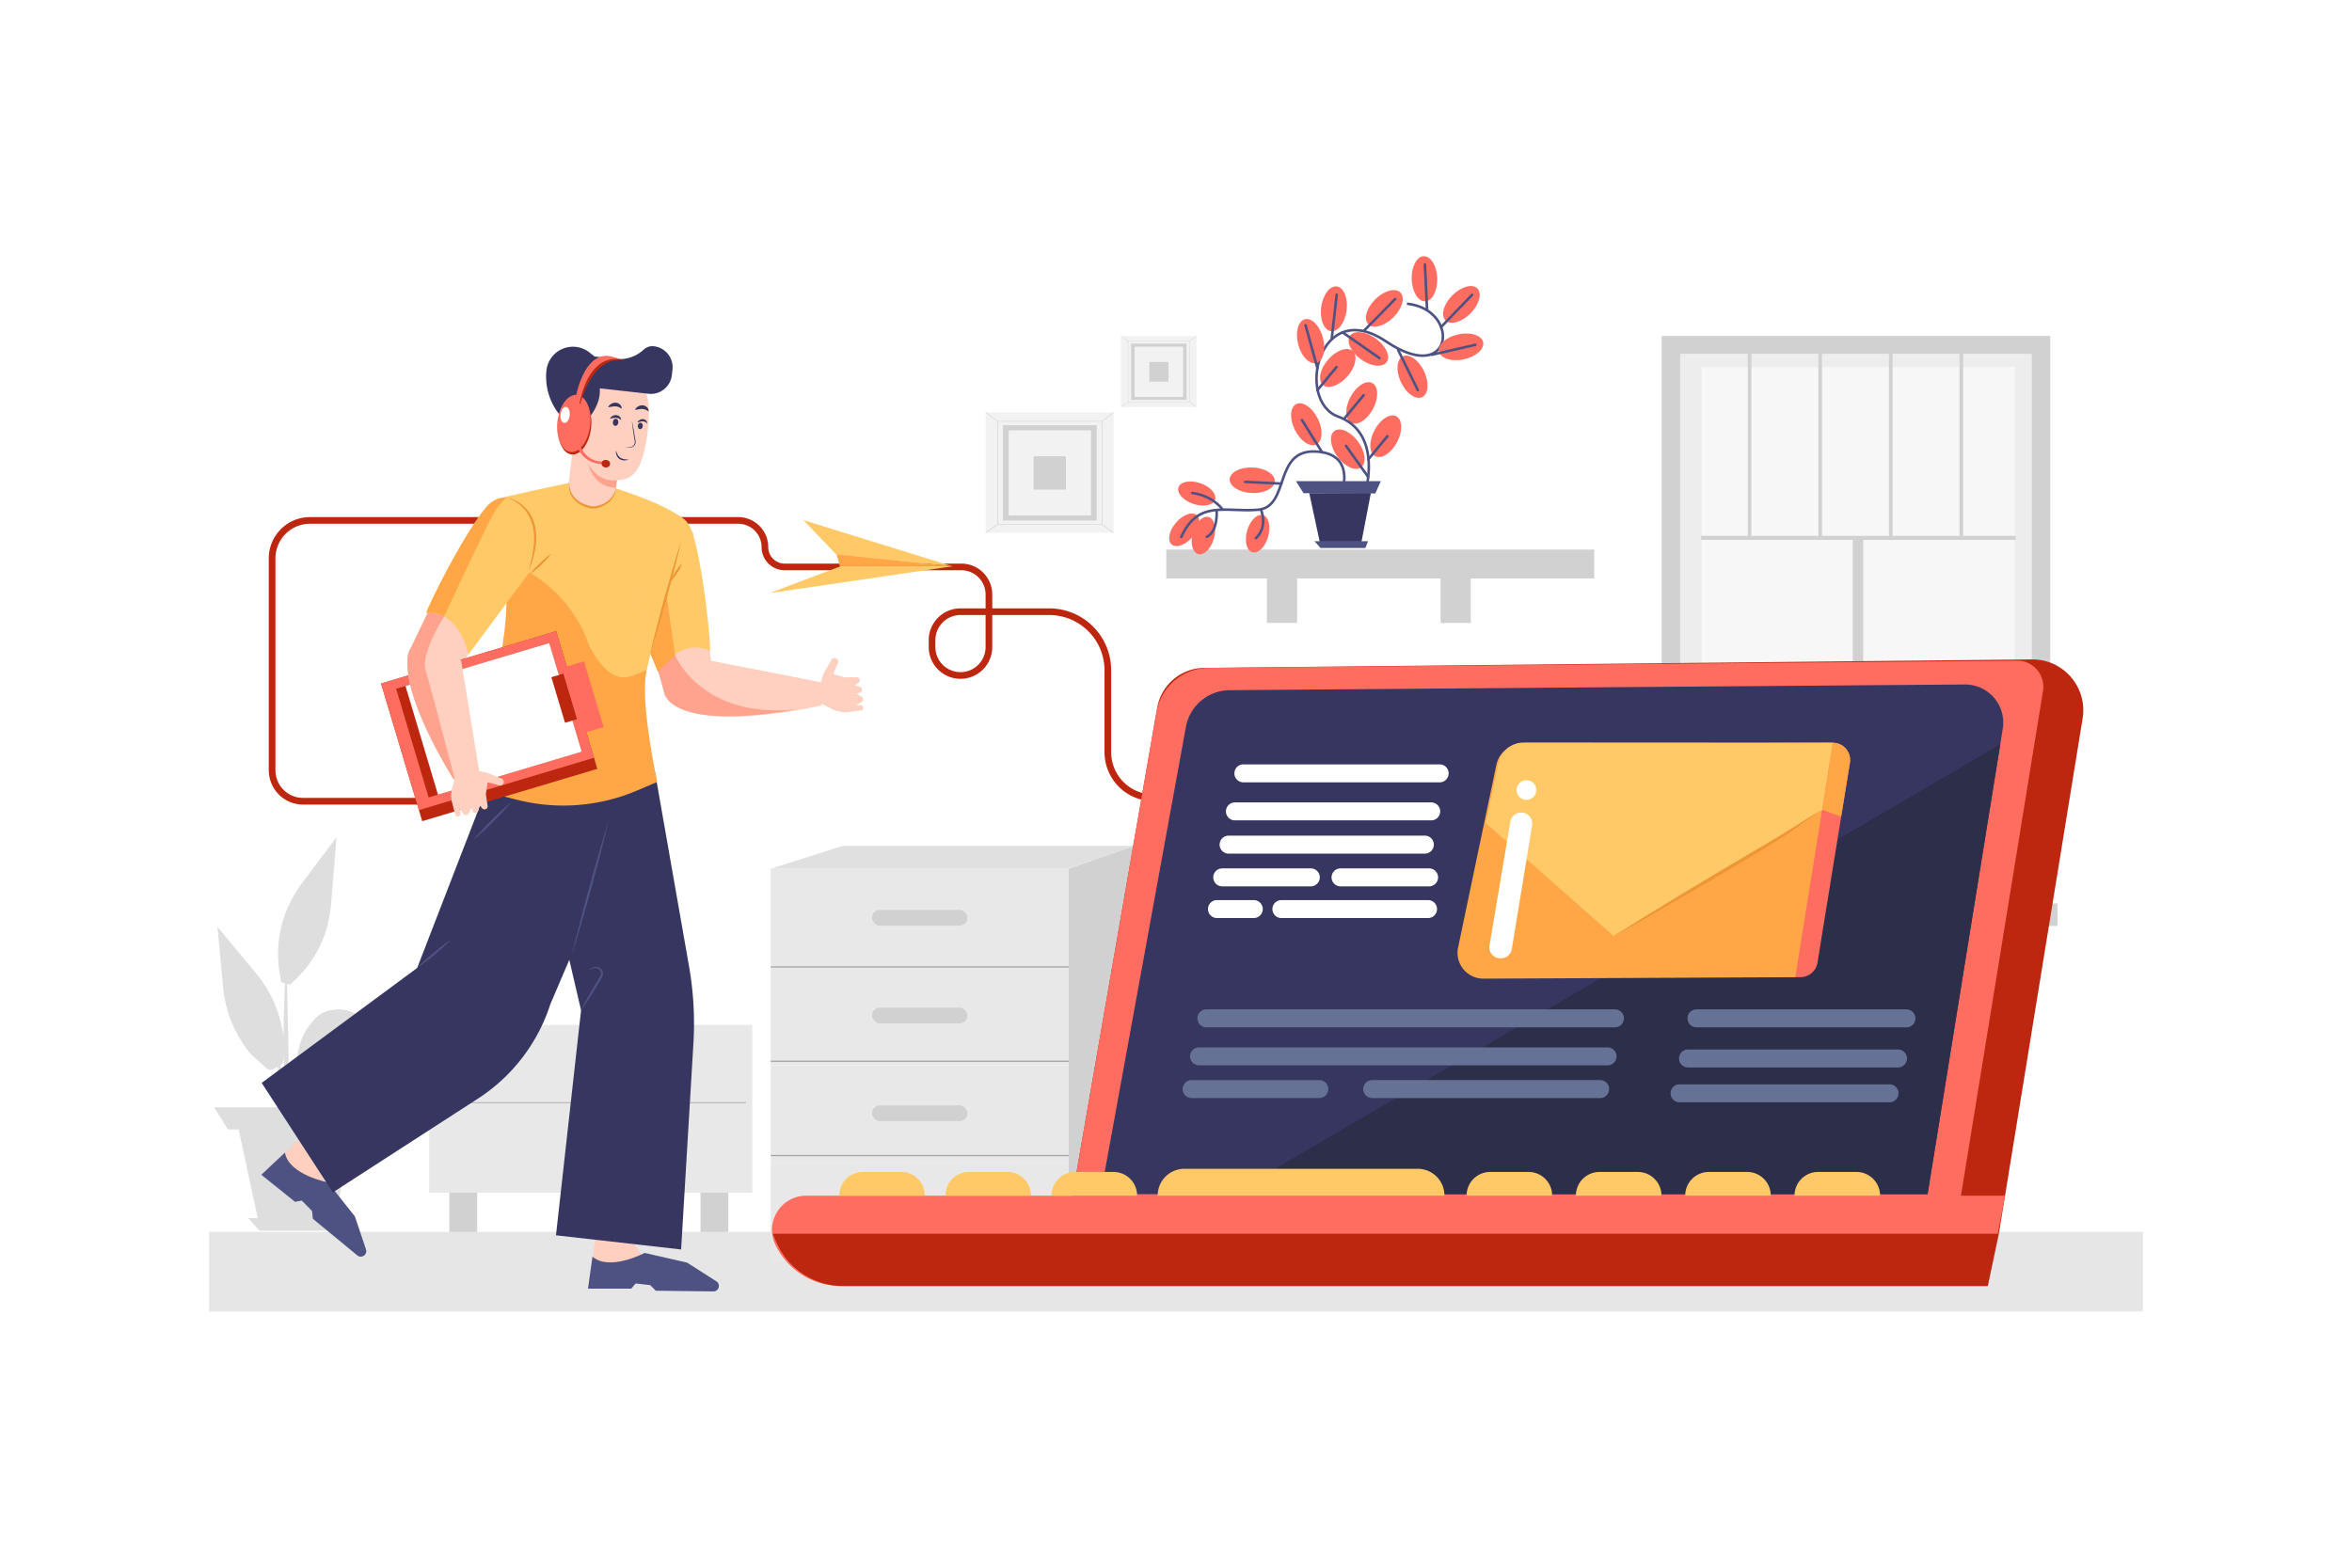 <svg xmlns="http://www.w3.org/2000/svg" viewBox="0 0 4680 3120"><defs><style>.cls-1{fill:#fff;}.cls-2{fill:#d1d1d1;}.cls-3{fill:#ededed;}.cls-4{fill:#f7f7f7;}.cls-5{fill:#e6e6e6;}.cls-6{fill:#e8e8e8;}.cls-7{fill:#e0e0e0;}.cls-10,.cls-24,.cls-25,.cls-26,.cls-8,.cls-9{fill:none;}.cls-10,.cls-8{stroke:#a3a3a3;}.cls-10,.cls-24,.cls-25,.cls-8{stroke-miterlimit:10;}.cls-8{stroke-width:2.4px;}.cls-9{stroke:#bd2710;stroke-width:13.27px;}.cls-26,.cls-9{stroke-linecap:round;stroke-linejoin:round;}.cls-10{stroke-width:1.55px;}.cls-11{fill:#dedede;}.cls-12{fill:#ffcfbf;}.cls-13{fill:#4d5282;}.cls-14{fill:#373660;}.cls-15{fill:#ffc968;}.cls-16{fill:#ffa28e;}.cls-17{fill:#ffa647;}.cls-18{fill:#bd2710;}.cls-19{fill:#ff6d60;}.cls-20{fill:#ed9636;}.cls-21{fill:#2c2e4a;}.cls-22{fill:#657296;}.cls-23{fill:#f2f2f2;}.cls-24,.cls-25{stroke:#c7c7c7;}.cls-24{stroke-width:0.81px;}.cls-25{stroke-width:0.48px;}.cls-26{stroke:#4d5282;stroke-width:5.11px;}</style></defs><g id="_07" data-name="07"><rect class="cls-1" width="4680" height="3120"/><rect class="cls-2" x="3306.35" y="668.61" width="773.18" height="1174.21"/><rect class="cls-3" x="3343.06" y="704.08" width="699.75" height="1098.83"/><rect class="cls-4" x="3385.59" y="730.55" width="623.54" height="1072.17"/><rect class="cls-2" x="3285.5" y="1797.9" width="808.47" height="44.92"/><rect class="cls-2" x="3384.95" y="1066.43" width="625.6" height="8.02"/><rect class="cls-2" x="3384.95" y="1327.92" width="625.6" height="8.02"/><rect class="cls-2" x="3384.95" y="1574.95" width="625.6" height="8.02"/><rect class="cls-2" x="3432.63" y="877.68" width="378.3" height="7.22" transform="translate(2740.49 4503.07) rotate(-90)"/><rect class="cls-2" x="3292.18" y="877.68" width="378.3" height="7.22" transform="translate(2600.04 4362.62) rotate(-90)"/><rect class="cls-2" x="3713.53" y="877.68" width="378.3" height="7.22" transform="translate(3021.39 4783.97) rotate(-90)"/><rect class="cls-2" x="3573.08" y="879.82" width="378.3" height="7.22" transform="translate(2878.8 4645.65) rotate(-90)"/><rect class="cls-2" x="3325.99" y="1427.75" width="741.92" height="20.85" transform="translate(5135.12 -2258.77) rotate(90)"/><rect class="cls-5" x="416.06" y="2451.66" width="3847.88" height="158.34"/><rect class="cls-6" x="1533.58" y="1728.86" width="593.03" height="195.48"/><rect class="cls-6" x="1533.58" y="1924.34" width="593.03" height="195.48"/><rect class="cls-6" x="1533.58" y="2119.83" width="593.03" height="195.48"/><rect class="cls-6" x="1533.58" y="2315.31" width="593.03" height="195.48"/><polygon class="cls-2" points="2126.61 1728.86 2255.74 1683.43 2255.74 2424.71 2126.61 2510.8 2126.61 1728.86"/><polygon class="cls-7" points="1533.58 1728.86 1677.06 1683.43 2255.74 1683.43 2126.61 1728.86 1533.58 1728.86"/><rect class="cls-2" x="1735.24" y="1810.96" width="189.71" height="31.29" rx="15.51"/><rect class="cls-2" x="1735.24" y="2005.45" width="189.71" height="31.29" rx="15.51"/><rect class="cls-2" x="1735.24" y="2199.94" width="189.71" height="31.29" rx="15.51"/><rect class="cls-2" x="1735.24" y="2399.21" width="189.71" height="31.29" rx="15.51"/><line class="cls-8" x1="1533.58" y1="1924.34" x2="2126.61" y2="1924.34"/><line class="cls-8" x1="1533.58" y1="2112.06" x2="2126.61" y2="2112.06"/><line class="cls-8" x1="1533.58" y1="2299.77" x2="2126.61" y2="2299.77"/><path class="cls-9" d="M835.78,1594.62H603.15a61.71,61.71,0,0,1-61.71-61.71V1111.17a75.43,75.43,0,0,1,75.43-75.43h852a53.16,53.16,0,0,1,53.15,53.15h0a39.43,39.43,0,0,0,39.43,39.43h351.44a54.86,54.86,0,0,1,54.86,54.86v104.57a56.58,56.58,0,0,1-56.57,56.58h0a56.58,56.58,0,0,1-56.58-56.58V1274a56.58,56.58,0,0,1,56.58-56.58h176.57A116.58,116.58,0,0,1,2204.36,1334V1496.9a90.86,90.86,0,0,0,90.86,90.87h66.86"/><rect class="cls-2" x="1393.84" y="2360.33" width="55.31" height="91.55"/><rect class="cls-2" x="894.11" y="2360.33" width="55.31" height="91.55"/><rect class="cls-6" x="853.99" y="2039.9" width="642.85" height="333.79"/><line class="cls-10" x1="1484.47" y1="2194.43" x2="860.17" y2="2194.43"/><rect class="cls-2" x="2320.67" y="1093.69" width="851.49" height="57.59"/><rect class="cls-2" x="2520.95" y="1114.18" width="60.15" height="125.63"/><rect class="cls-2" x="2866.46" y="1114.18" width="60.15" height="125.63"/><path class="cls-11" d="M708.46,2018.75A67.31,67.31,0,0,0,662,2010l-3.86.67A57,57,0,0,0,623.55,2031l-4.93,6.11a123.55,123.55,0,0,0-27.24,83.66l.32,6.5a241.94,241.94,0,0,0-17.58,74.6c1.57-62.76-1.31-180-3.16-244l5.07,1.34a2.76,2.76,0,0,0,2.65-.71l11.41-11.19c29.31-28.76,50.78-64.73,61.19-104.46a258.69,258.69,0,0,0,7.6-44.64l10.75-132.07-67.19,89.39a258.78,258.78,0,0,0-29.92,51.09c-18.07,41-23.27,86.46-16,130.64L559,1953a2.78,2.78,0,0,0,2,2.24l6.11,1.61c-1.32,28.21-2.72,67.22-2.91,108.11a242.05,242.05,0,0,0-54.18-127.18l-77.36-93.29L444,1965.19A242,242,0,0,0,499.25,2098l31,27.84a12.05,12.05,0,0,0,13.44,1.82l8.83-4.42,14.58,80.58H426l27.81,44.11h21.1l37.95,176.47H494.12l22.06,24.93h165l9.6-24.93H667.12l33.8-175.57,16.66.06,20.14-45.07H580.6c2.63-16.89,6.81-42.79,16-70.95l35.73,4.47a17.06,17.06,0,0,0,18.06-10.84l6.65-17.4a37.32,37.32,0,0,1,48.64-21.35l13.49,5.37a86.16,86.16,0,0,0,62.18.57l50.32-18.95Zm-144.76,92.3.76-9.85c.31,20.53,1,40.88,2.29,59.94-2.66-14-5.84-28.32-9.08-40.59A12,12,0,0,0,563.7,2111.05Z"/><polygon class="cls-12" points="1184.34 2465.34 1173.25 2551.18 1415.67 2555.39 1349.18 2513.83 1275.76 2495.82 1250.83 2458.42 1184.34 2465.34"/><path class="cls-13" d="M1282.66,2493.56s-69.65,37.06-103.74,7.41L1170,2564.7h86l8.89-10.37,28.9,3.33,11.12,11.12,114.56,1.39c11,.13,15.22-14.16,6-20.06l-58.32-37.28Z"/><polygon class="cls-12" points="593.43 2269.52 531.02 2329.5 717.37 2484.61 691.57 2410.57 645.61 2350.55 649.6 2305.77 593.43 2269.52"/><path class="cls-13" d="M652.4,2353.11s-77.51-14.74-85.51-59.2L520,2338l67,53.84,13.43-2.52,20.44,20.7,1.7,15.63,88.44,72.84c8.45,7,20.74-1.51,17.24-11.88L706.19,2421Z"/><path class="cls-14" d="M975.37,1550.88,830.1,1926.39,520.69,2155.18l141.63,217.9L951,2186.46a352.36,352.36,0,0,0,144.17-188.14l188.13-440.18S1019.05,1491.3,975.37,1550.88Z"/><path class="cls-14" d="M1303.05,1535.48l68,387.69a659.3,659.3,0,0,1,8.73,153l-24.49,410.51-249-28.17,49.9-447.77L1058,1589.31Z"/><polygon class="cls-14" points="1268.73 1420.09 1269.88 1424.66 1270.76 1428.14 1297.76 1535.72 1183.57 1632.1 967.48 1563.33 1007.4 1355.22 1268.73 1420.09"/><path class="cls-15" d="M1194.44,962.75s128.86,35.28,171,74.73c-87.33,299.18-94.5,380.42-94.5,380.42L1032.71,1397s-45.64-400-45.34-402.81,146.7-33.51,146.7-33.51Z"/><path class="cls-12" d="M1252.13,1143.31c-1.35,3.85,73.24,242.28,73.24,242.28l90.66-59.44L1378.6,1060S1316.31,959.56,1252.13,1143.31Z"/><path class="cls-12" d="M1395.14,1311.49l245.07,47.88-10.42,43.72s-261,61.25-307.3-19.23C1333.73,1317.75,1395.14,1311.49,1395.14,1311.49Z"/><path class="cls-12" d="M1252.13,1143.31c-1.35,3.85,73.24,242.28,73.24,242.28l90.66-59.44L1378.6,1060S1316.31,959.56,1252.13,1143.31Z"/><path class="cls-12" d="M1399.46,1312.37l245.07,47.88L1634.11,1404s-200,47-280.93,4.62a39.5,39.5,0,0,1-16.23-53.77C1358,1316.6,1399.46,1312.37,1399.46,1312.37Z"/><path class="cls-16" d="M1343.33,1304.17s-18.78,5.7-39.39,12.55c6.32,20.39,13.32,45.5,16.63,58.49a44.79,44.79,0,0,0,14.56,23.46c49.88,41.67,182.4,25.22,251.45,13C1394.82,1431.8,1343.33,1304.17,1343.33,1304.17Z"/><path class="cls-15" d="M1246.59,1134.07l62.29,202.57s43.2-69.28,104.34-41.27c-2-61.51-22.89-222.11-43.14-251.9C1350.73,1014.2,1283.22,991,1246.59,1134.07Z"/><path class="cls-17" d="M968.09,1576.29c-1.21-6,24.3-199.48,22.94-206.28-4.51-39.5,24.3-125.58,14.68-210.63,8.59-15.06,22.75-28.15,45.23-21.37,0,0,87.17,43.25,121.55,147.76,51.8,95.4,87.69,54.38,114.1,48.79-13.77,61.79,21.21,221.69,21.21,221.69l-40.41,17.17a374.47,374.47,0,0,1-238.46,18.3Z"/><path class="cls-12" d="M921.43,1077.3C917.82,1079.22,814,1297,814,1297l103.69,26,131.48-199.54S1093.4,985.87,921.43,1077.3Z"/><rect class="cls-18" x="830.5" y="1263.5" width="285.98" height="363.65" transform="translate(2079.41 98.63) rotate(73.36)"/><rect class="cls-19" x="838.7" y="1252.48" width="262.99" height="363.65" transform="translate(2066.5 93.92) rotate(73.36)"/><rect class="cls-18" x="860.14" y="1274.45" width="225.75" height="318.04" transform="translate(2067.71 90.62) rotate(73.36)"/><rect class="cls-1" x="869.45" y="1281.38" width="225.75" height="298.6" transform="translate(2071.68 79.72) rotate(73.36)"/><rect class="cls-19" x="1096.27" y="1368.93" width="136.53" height="35.91" transform="translate(2159.74 -126.11) rotate(73.36)"/><rect class="cls-18" x="1075.41" y="1377.16" width="94.68" height="24.9" transform="translate(2132.53 -84.13) rotate(73.36)"/><path class="cls-12" d="M917.76,1316.06l40.35,246.59-44.66,5.44s-113.65-171.35-102.08-262a39.53,39.53,0,0,1,44.81-33.93C899.35,1278.59,917.76,1316.06,917.76,1316.06Z"/><path class="cls-16" d="M883.78,1227c-1.34-2.46-14.26-5.59-32.1-8.68-15.11,31.4-28.35,59.09-34.32,71.59a38.82,38.82,0,0,0-6,16.22c-9.23,72.31,61.25,196,90.12,243.05l3.36,1.14S857.92,1370,847.13,1335.14,883.78,1227,883.78,1227Z"/><path class="cls-15" d="M1061.42,1128.11,932.3,1302.41s-17.1-87.38-84.25-83c23.81-56.8,100.72-199.44,130.3-220.06C1006.89,978.86,1078.29,981.25,1061.42,1128.11Z"/><path class="cls-17" d="M973.92,1037.48c14.06-27.93,26.07-41.12,34.61-47.33a51,51,0,0,0-30.18,9.16c-29.58,20.62-106.49,163.26-130.31,220.06a64.33,64.33,0,0,1,35.74,7.61C902,1187.79,951.1,1082.81,973.92,1037.48Z"/><path class="cls-20" d="M1096.84,1102.07a123.18,123.18,0,0,1-9.22,11.29q-4.89,5.37-10.11,10.38t-10.76,9.68a123.18,123.18,0,0,1-11.66,8.76,121.68,121.68,0,0,1,9.22-11.3q4.88-5.36,10.11-10.37t10.77-9.68A123.46,123.46,0,0,1,1096.84,1102.07Z"/><path class="cls-12" d="M946.7,1533.31l21.95,4.34L998,1549.39a7.08,7.08,0,0,1,4.26,8.19l0,.18a7.19,7.19,0,0,1-9.07,5.37c-9.44-3.06-27-7.4-23.07-5.16l-3.36,22.34,3.48,23.46a6.17,6.17,0,0,1-3,6.25h0a6.16,6.16,0,0,1-7.76-1.34l-5.5-6.44L952,1612.9a6.07,6.07,0,0,1-5.49,5h0a6.07,6.07,0,0,1-6.22-4l-2.12-6.08-5.29,11a6.22,6.22,0,0,1-5.1,3.5h0a6.24,6.24,0,0,1-5.51-2.51l-7.43-10.07,1.22,9.23a5.32,5.32,0,0,1-3.75,5.78h0a5.31,5.31,0,0,1-6.67-3.77l-7.24-28.24a64.55,64.55,0,0,1,2.91-29.95l8.28-24Z"/><path class="cls-12" d="M1631.65,1361.88l7.18-21.19,15.49-27.53A7.08,7.08,0,0,1,1663,1310l.16.06a7.19,7.19,0,0,1,4.14,9.69c-4.28,9-10.88,25.79-8.15,22.19l21.71,6.28,23.71-.38a6.16,6.16,0,0,1,5.8,3.82h0a6.16,6.16,0,0,1-2.35,7.52l-7.1,4.6,10.31,3.31a6.09,6.09,0,0,1,4.21,6.1h0a6.07,6.07,0,0,1-4.84,5.63l-6.3,1.31,10.17,6.69a6.21,6.21,0,0,1,2.8,5.51h0a6.23,6.23,0,0,1-3.21,5.13l-11,6h9.3a5.32,5.32,0,0,1,5.25,4.47h0a5.32,5.32,0,0,1-4.62,6.12l-28.94,3.47a64.67,64.67,0,0,1-29.31-6.82l-22.73-11.37Z"/><path class="cls-13" d="M1018.75,1595c-5.8,7.09-11.92,13.86-18.15,20.53s-12.57,13.21-19,19.64-13,12.74-19.74,18.94-13.5,12.27-20.63,18c5.8-7.09,11.92-13.87,18.15-20.53s12.57-13.22,19-19.64,13-12.74,19.75-18.93S1011.63,1600.76,1018.75,1595Z"/><path class="cls-18" d="M2302.52,1408.7,2120.75,2455.36h1856.6L4144,1429.85c10.08-62-38.15-118.13-101-117.48l-1647,16.86A95.89,95.89,0,0,0,2302.52,1408.7Z"/><path class="cls-19" d="M2301,1417.63,2120.75,2455.36l1768.34,3.15,176.08-1083.33a52,52,0,0,0-51.79-60.34l-1608.31,14.41A106.63,106.63,0,0,0,2301,1417.63Z"/><path class="cls-14" d="M2359.67,1446.84,2190.1,2376.55H3835.51l149.59-926.3a75.89,75.89,0,0,0-75.51-88L2446.78,1373.6A89.27,89.27,0,0,0,2359.67,1446.84Z"/><path class="cls-19" d="M3989.65,2379.7H1604.26c-50,0-83,52.09-61.55,97.28h0a144.08,144.08,0,0,0,130.2,82.4H3955.29Z"/><path class="cls-18" d="M3977.35,2455.36H1537.61l6.75,15.9a144.58,144.58,0,0,0,133.1,88.12H3955.29Z"/><path class="cls-15" d="M1716.89,2332.42h76.43a46.89,46.89,0,0,1,46.89,46.89v.39a0,0,0,0,1,0,0H1670a0,0,0,0,1,0,0v-.39A46.89,46.89,0,0,1,1716.89,2332.42Z"/><path class="cls-15" d="M1928.08,2332.42h76.43a46.89,46.89,0,0,1,46.89,46.89v.39a0,0,0,0,1,0,0H1881.19a0,0,0,0,1,0,0v-.39A46.89,46.89,0,0,1,1928.08,2332.42Z"/><polygon class="cls-21" points="3835.51 2376.55 3980.09 1481.24 2451.13 2376.55 3835.51 2376.55"/><path class="cls-15" d="M2139.27,2332.42h76.43a46.89,46.89,0,0,1,46.89,46.89v.39a0,0,0,0,1,0,0H2092.38a0,0,0,0,1,0,0v-.39A46.89,46.89,0,0,1,2139.27,2332.42Z"/><path class="cls-15" d="M2965.13,2332.42h76.43a46.89,46.89,0,0,1,46.89,46.89v.39a0,0,0,0,1,0,0H2918.24a0,0,0,0,1,0,0v-.39A46.89,46.89,0,0,1,2965.13,2332.42Z"/><path class="cls-15" d="M3182.63,2332.42h76.43a46.89,46.89,0,0,1,46.89,46.89v.39a0,0,0,0,1,0,0H3135.74a0,0,0,0,1,0,0v-.39A46.89,46.89,0,0,1,3182.63,2332.42Z"/><path class="cls-15" d="M3400.12,2332.42h76.43a46.89,46.89,0,0,1,46.89,46.89v.39a0,0,0,0,1,0,0H3353.23a0,0,0,0,1,0,0v-.39A46.89,46.89,0,0,1,3400.12,2332.42Z"/><path class="cls-15" d="M3617.62,2332.42h76.43a46.89,46.89,0,0,1,46.89,46.89v.39a0,0,0,0,1,0,0H3570.73a0,0,0,0,1,0,0v-.39A46.89,46.89,0,0,1,3617.62,2332.42Z"/><path class="cls-15" d="M2356.72,2326.12H2821a53.14,53.14,0,0,1,53.14,53.14v.44a0,0,0,0,1,0,0H2303.58a0,0,0,0,1,0,0v-.44a53.14,53.14,0,0,1,53.14-53.14Z"/><path class="cls-19" d="M3041.65,1478.2H3647a34.39,34.39,0,0,1,33.95,39.89l-64.5,397.74a34.39,34.39,0,0,1-33.95,28.88H2960.69a54.94,54.94,0,0,1-53.78-66.21L2980.32,1528A62.67,62.67,0,0,1,3041.65,1478.2Z"/><path class="cls-17" d="M3027.55,1481.28,3647,1478.2l-74.73,466.64-620.45,2.86a51.39,51.39,0,0,1-50.53-61.92l76.17-363.64A51.38,51.38,0,0,1,3027.55,1481.28Z"/><path class="cls-15" d="M3210.49,1862.62l415.25-251L3647,1478.2l-615.67-.33a51.39,51.39,0,0,0-50,40.85l-25,119.3Z"/><path class="cls-17" d="M3647,1478.2l-21.22,133.43,37.78,13.7,7.76-47.87,9.63-59.37A34.34,34.34,0,0,0,3647,1478.2Z"/><path class="cls-1" d="M2456.48,1536h0a17.86,17.86,0,0,0,17.59,21h390.55a17.85,17.85,0,0,0,17.83-16.81h0a17.85,17.85,0,0,0-17.83-18.91H2474.07A17.85,17.85,0,0,0,2456.48,1536Z"/><path class="cls-1" d="M2439.66,1611.68h0a17.87,17.87,0,0,0,17.6,21h390.55a17.85,17.85,0,0,0,17.83-16.81h0a17.85,17.85,0,0,0-17.83-18.91H2457.26A17.87,17.87,0,0,0,2439.66,1611.68Z"/><path class="cls-1" d="M2427.06,1677.88h0a17.86,17.86,0,0,0,17.59,21H2835.2A17.86,17.86,0,0,0,2853,1682h0a17.85,17.85,0,0,0-17.83-18.91H2444.65A17.86,17.86,0,0,0,2427.06,1677.88Z"/><path class="cls-1" d="M2403.94,1806.07h0a17.85,17.85,0,0,0,17.59,21h73.24a17.87,17.87,0,0,0,17.84-16.81h0a17.87,17.87,0,0,0-17.84-18.91h-73.24A17.86,17.86,0,0,0,2403.94,1806.07Z"/><path class="cls-1" d="M2532.13,1806.07h0a17.85,17.85,0,0,0,17.59,21h291.79a17.86,17.86,0,0,0,17.83-16.81h0a17.87,17.87,0,0,0-17.83-18.91H2549.72A17.85,17.85,0,0,0,2532.13,1806.07Z"/><path class="cls-1" d="M2414.45,1743h0a17.86,17.86,0,0,0,17.59,21h176.21a17.85,17.85,0,0,0,17.83-16.81h0a17.85,17.85,0,0,0-17.83-18.91H2432A17.85,17.85,0,0,0,2414.45,1743Z"/><path class="cls-1" d="M2649.81,1743h0a17.86,17.86,0,0,0,17.59,21h176.21a17.86,17.86,0,0,0,17.83-16.81h0a17.86,17.86,0,0,0-17.83-18.91H2667.4A17.85,17.85,0,0,0,2649.81,1743Z"/><path class="cls-22" d="M3358,2023.56h0a17.87,17.87,0,0,0,17.59,21h417.88a17.85,17.85,0,0,0,17.83-16.81h0a17.87,17.87,0,0,0-17.83-18.92H3375.57A17.88,17.88,0,0,0,3358,2023.56Z"/><path class="cls-22" d="M3341.17,2103.42h0a17.86,17.86,0,0,0,17.59,21h417.88a17.86,17.86,0,0,0,17.83-16.81h0a17.86,17.86,0,0,0-17.83-18.91H3358.76A17.87,17.87,0,0,0,3341.17,2103.42Z"/><path class="cls-22" d="M3324.36,2172.76h0a17.87,17.87,0,0,0,17.59,21h417.88a17.87,17.87,0,0,0,17.83-16.81h0a17.87,17.87,0,0,0-17.83-18.92H3342A17.87,17.87,0,0,0,3324.36,2172.76Z"/><path class="cls-22" d="M2382.93,2023.56h0a17.86,17.86,0,0,0,17.59,21h812.94a17.86,17.86,0,0,0,17.83-16.81h0a17.87,17.87,0,0,0-17.83-18.92H2400.52A17.86,17.86,0,0,0,2382.93,2023.56Z"/><path class="cls-22" d="M2368.22,2099.21h0a17.86,17.86,0,0,0,17.59,21h812.94a17.86,17.86,0,0,0,17.83-16.81h0a17.86,17.86,0,0,0-17.83-18.91H2385.81A17.85,17.85,0,0,0,2368.22,2099.21Z"/><path class="cls-22" d="M2353.51,2164.36h0a17.86,17.86,0,0,0,17.59,21h254a17.85,17.85,0,0,0,17.83-16.81h0a17.85,17.85,0,0,0-17.83-18.91h-254A17.85,17.85,0,0,0,2353.51,2164.36Z"/><path class="cls-22" d="M2712.85,2164.36h0a17.86,17.86,0,0,0,17.59,21H3184a17.86,17.86,0,0,0,17.83-16.81h0A17.86,17.86,0,0,0,3184,2149.6h-453.6A17.86,17.86,0,0,0,2712.85,2164.36Z"/><path class="cls-13" d="M1137.34,1902.42c5.27-22.76,11-45.41,16.83-68,2.89-11.32,5.93-22.59,8.9-33.88l9.14-33.8,9.37-33.75c3.21-11.22,6.34-22.47,9.63-33.67,6.49-22.43,13.14-44.82,20.22-67.08-5.27,22.76-11,45.41-16.83,68-2.88,11.31-5.93,22.58-8.89,33.87l-9.15,33.81-9.38,33.74c-3.21,11.23-6.34,22.47-9.63,33.67C1151.06,1857.76,1144.42,1880.15,1137.34,1902.42Z"/><path class="cls-13" d="M830.1,1926.39c5-5.44,10.35-10.53,15.76-15.51s10.94-9.82,16.57-14.55,11.34-9.33,17.2-13.78,11.79-8.82,18-12.82c-5,5.44-10.34,10.54-15.75,15.52s-10.94,9.82-16.57,14.54-11.35,9.33-17.21,13.78S836.33,1922.38,830.1,1926.39Z"/><path class="cls-13" d="M1156.12,2010.77c4.35-9.09,9.09-18,14-26.73s9.88-17.48,15-26.08c2.59-4.3,5.19-8.6,7.84-12.86,1.45-2.24,2.45-3.91,2.81-6a10.56,10.56,0,0,0-.88-6.19,11.21,11.21,0,0,0-10.72-6.45l-.86.08a3,3,0,0,0-.85.14l-1.7.45c-1.19.42-2.37.86-3.56,1.26-2.38.82-4.76,1.63-7.16,2.39,2.2-1.22,4.43-2.39,6.67-3.54,1.11-.59,2.24-1.15,3.36-1.72.6-.26,1.23-.5,1.86-.75a4.16,4.16,0,0,1,1-.29l1-.22a13.34,13.34,0,0,1,8.1,1.23,14.3,14.3,0,0,1,6,5.79,13.55,13.55,0,0,1,1.66,8.37c-.05.36-.06.73-.14,1.09l-.3,1-.3,1.06c-.13.33-.3.65-.45,1a37.13,37.13,0,0,1-1.86,3.5q-3.76,6.53-7.63,13-7.74,12.93-15.9,25.57C1167.65,1994.28,1162.07,2002.64,1156.12,2010.77Z"/><path class="cls-20" d="M1008.53,990.15a67.94,67.94,0,0,1,20.55,7.87,72.86,72.86,0,0,1,29.87,32.46,79.79,79.79,0,0,1,4,10.48l1.51,5.42,1.1,5.49a124.25,124.25,0,0,1-1.18,44.28,197.64,197.64,0,0,1-13.48,41.86,312.09,312.09,0,0,0,10-42.45c.31-1.78.43-3.59.66-5.38s.46-3.58.62-5.37l.33-5.4.17-2.69V1074l0-5.38-.3-5.37c-.07-.89-.07-1.79-.18-2.67l-.34-2.66-.34-2.66-.17-1.33-.26-1.31-1-5.25-1.38-5.16a85.38,85.38,0,0,0-3.7-10,75.9,75.9,0,0,0-11.23-18.06,78.08,78.08,0,0,0-16-14.31A79,79,0,0,0,1008.53,990.15Z"/><polygon class="cls-17" points="1343.33 1304.17 1325.46 1179 1293.5 1299.57 1308.88 1336.64 1343.33 1304.17"/><path class="cls-20" d="M1295,1296.66c4.15-18.57,8.73-37,13.45-55.43,2.32-9.22,4.8-18.39,7.2-27.59l7.45-27.52,7.67-27.45c2.64-9.13,5.2-18.28,7.93-27.39,5.35-18.24,10.86-36.43,16.8-54.51-4.14,18.57-8.71,37-13.44,55.44-2.32,9.21-4.8,18.39-7.2,27.58l-7.45,27.52-7.68,27.45c-2.64,9.13-5.21,18.28-7.93,27.39C1306.4,1260.39,1300.89,1278.58,1295,1296.66Z"/><path class="cls-20" d="M1357.36,1121.11a72.85,72.85,0,0,1-4.53,10.23c-1.73,3.27-3.6,6.44-5.6,9.54s-4.13,6.1-6.4,9a72.34,72.34,0,0,1-7.48,8.33,72.42,72.42,0,0,1,4.52-10.24q2.6-4.9,5.61-9.53t6.41-9A73,73,0,0,1,1357.36,1121.11Z"/><path class="cls-1" d="M3005.27,1635.41l-41.5,246.25a22,22,0,0,0,21.65,25.61h1.14a22,22,0,0,0,21.67-18.41l40.37-246.24a22,22,0,0,0-20.84-25.5h0A22,22,0,0,0,3005.27,1635.41Z"/><circle class="cls-1" cx="3037.37" cy="1572.3" r="19.61"/><path class="cls-20" d="M3211.4,1862.76c34.93-22.28,70.19-44,105.56-65.53,17.65-10.81,35.43-21.43,53.14-32.14l53.33-31.83,53.51-31.53c17.9-10.4,35.74-20.91,53.7-31.21,35.85-20.71,58.8-38.93,95.1-58.89-34.92,22.28-57.15,41.71-92.52,63.24-17.66,10.82-35.43,21.43-53.15,32.14l-53.33,31.82-53.51,31.53c-17.9,10.41-35.74,20.91-53.7,31.21C3283.67,1822.28,3247.7,1842.79,3211.4,1862.76Z"/><rect class="cls-23" x="1961.14" y="820.65" width="254.66" height="239.64"/><rect class="cls-2" x="1995.59" y="846.26" width="186.72" height="189.69"/><rect class="cls-24" x="1985.09" y="838.51" width="207.71" height="205.2"/><rect class="cls-23" x="2007.03" y="856.54" width="163.83" height="169.37"/><rect class="cls-2" x="2056.84" y="908.03" width="64.22" height="66.39"/><line class="cls-24" x1="2192.8" y1="1043.7" x2="2215.8" y2="1060.29"/><line class="cls-24" x1="2192.8" y1="838.51" x2="2215.8" y2="820.65"/><line class="cls-24" x1="1985.09" y1="838.51" x2="1961.14" y2="820.65"/><line class="cls-24" x1="1985.09" y1="1043.7" x2="1961.14" y2="1060.29"/><rect class="cls-23" x="2230.49" y="668.76" width="150.26" height="141.39"/><rect class="cls-2" x="2250.81" y="683.87" width="110.17" height="111.92"/><rect class="cls-25" x="2244.62" y="679.29" width="122.55" height="121.07"/><rect class="cls-23" x="2257.57" y="689.94" width="96.66" height="99.93"/><rect class="cls-2" x="2286.96" y="720.32" width="37.89" height="39.17"/><line class="cls-25" x1="2367.18" y1="800.37" x2="2380.75" y2="810.15"/><line class="cls-25" x1="2367.18" y1="679.29" x2="2380.75" y2="668.76"/><line class="cls-25" x1="2244.62" y1="679.29" x2="2230.49" y2="668.76"/><line class="cls-25" x1="2244.62" y1="800.37" x2="2230.49" y2="810.15"/><ellipse class="cls-19" cx="2381.29" cy="982.21" rx="21.75" ry="38.39" transform="translate(686.11 2921.71) rotate(-71.26)"/><ellipse class="cls-19" cx="2491.86" cy="955.88" rx="25.44" ry="44.9" transform="translate(1420.8 3400.44) rotate(-87.33)"/><ellipse class="cls-19" cx="2599.3" cy="844.14" rx="25.44" ry="44.9" transform="translate(-103.39 1249.61) rotate(-26.52)"/><ellipse class="cls-19" cx="2681.81" cy="893.99" rx="25.44" ry="44.9" transform="translate(-11.36 1753.14) rotate(-36.13)"/><ellipse class="cls-19" cx="2757.45" cy="868.21" rx="44.9" ry="25.44" transform="translate(702.64 2901.7) rotate(-62.18)"/><ellipse class="cls-19" cx="2662.04" cy="732.4" rx="44.9" ry="25.44" transform="translate(354.24 2247.96) rotate(-48.68)"/><ellipse class="cls-19" cx="2704.16" cy="787.41" rx="44.9" ry="25.44" transform="matrix(0.47, -0.88, 0.88, 0.47, 745.68, 2811.48)"/><ellipse class="cls-19" cx="2356.37" cy="1054.41" rx="38.39" ry="21.75" transform="translate(21.19 2154.95) rotate(-49.34)"/><ellipse class="cls-19" cx="2404.5" cy="1064.73" rx="38.39" ry="21.75" transform="matrix(0.27, -0.96, 0.96, 0.27, 723.15, 3086.68)"/><ellipse class="cls-19" cx="2502.49" cy="1062.15" rx="38.39" ry="21.75" transform="translate(796.83 3179.07) rotate(-74.14)"/><polygon class="cls-14" points="2605.18 981.49 2625.96 1078.13 2709.1 1078.13 2727.8 980.97 2605.18 981.49"/><polygon class="cls-13" points="2605.18 981.49 2593.75 981.49 2578.68 957.59 2747.55 957.59 2736.64 982.01 2605.18 981.49"/><polygon class="cls-13" points="2615.57 1077.09 2722.09 1077.09 2716.89 1090.6 2627.52 1090.6 2615.57 1077.09"/><path class="cls-26" d="M2670.2,978.54s28.36-77.35-54.15-79.93-49,110.87-113.45,116S2384,994,2350.47,1068.79"/><path class="cls-26" d="M2719.19,968.23s28.36-108.3-56.73-139.24-38.68-239.79,95.4-149.55,149.55-61.88,43.83-74.77"/><path class="cls-26" d="M2420.83,1015.73s3.44,41.26-19.48,52.72"/><path class="cls-26" d="M2432,1013.16s-18.33-26.36-59.59-32.09"/><path class="cls-26" d="M2508.89,1014.3s15.25,33.08-9.94,56.73"/><line class="cls-26" x1="2549.76" y1="962.44" x2="2477.56" y2="959.01"/><line class="cls-26" x1="2630.84" y1="900.27" x2="2590.73" y2="836.09"/><line class="cls-26" x1="2722.13" y1="948.86" x2="2678.22" y2="887.21"/><ellipse class="cls-19" cx="2654.3" cy="614.65" rx="44.9" ry="25.44" transform="translate(1703.23 3167.8) rotate(-82.61)"/><line class="cls-26" x1="2649.75" y1="675.08" x2="2659.78" y2="586.55"/><ellipse class="cls-19" cx="2754.58" cy="613.75" rx="44.9" ry="25.44" transform="translate(359.64 2106.62) rotate(-44.5)"/><line class="cls-26" x1="2713.7" y1="658.49" x2="2776.23" y2="595.02"/><ellipse class="cls-19" cx="2603.23" cy="675.38" rx="25.44" ry="44.9" transform="matrix(0.97, -0.25, 0.25, 0.97, -86.18, 674.57)"/><line class="cls-26" x1="2621.56" y1="733.15" x2="2597.81" y2="647.27"/><ellipse class="cls-19" cx="2722.81" cy="694.49" rx="25.44" ry="44.9" transform="translate(565.51 2495.06) rotate(-54.16)"/><line class="cls-26" x1="2671.85" y1="661.7" x2="2744.91" y2="712.69"/><ellipse class="cls-19" cx="2810.61" cy="749.74" rx="25.44" ry="44.9" transform="translate(-51.73 1268.07) rotate(-25.2)"/><line class="cls-26" x1="2781.9" y1="696.37" x2="2821.14" y2="776.36"/><ellipse class="cls-19" cx="2907.23" cy="690.37" rx="44.9" ry="25.44" transform="translate(-79.94 616.86) rotate(-11.95)"/><line class="cls-26" x1="2848.7" y1="706.09" x2="2935.55" y2="686.23"/><ellipse class="cls-19" cx="2907.78" cy="605.66" rx="44.9" ry="25.44" transform="translate(428.91 2241.89) rotate(-45.19)"/><line class="cls-26" x1="2867.44" y1="650.89" x2="2929.2" y2="586.67"/><ellipse class="cls-19" cx="2834.4" cy="554.89" rx="25.44" ry="44.9" transform="translate(-15.37 85.27) rotate(-1.72)"/><line class="cls-26" x1="2839.47" y1="615.28" x2="2835.36" y2="526.28"/><line class="cls-26" x1="2621.39" y1="776.5" x2="2659.2" y2="730.66"/><line class="cls-26" x1="2675.53" y1="832.37" x2="2713.35" y2="786.53"/><line class="cls-26" x1="2722.81" y1="914.02" x2="2760.63" y2="868.18"/><polygon class="cls-15" points="1664.2 1103.76 1598.67 1035.2 1894.4 1126.82 1664.2 1103.76"/><polygon class="cls-17" points="1664.71 1103.25 1671.05 1126.82 1894.4 1126.82 1664.71 1103.25"/><polygon class="cls-15" points="1673.06 1126.82 1530.93 1180.56 1896.42 1126.82 1673.06 1126.82"/><path class="cls-12" d="M1140.78,884.66l-9.24,77.76a30,30,0,0,0,4.61,19.81l2.42,3.75a48.8,48.8,0,0,0,35.53,21.94h0a48.76,48.76,0,0,0,31.9-7.54l2.75-1.78a36.94,36.94,0,0,0,8.09-7.1,37.37,37.37,0,0,0,8.73-20.14l3.11-28-61.13-61.14Z"/><path class="cls-16" d="M1151,873.26l15.86,22.41s-2.34,72.57,58.9,75.12l2.48-22.34-61.13-61.14Z"/><path class="cls-12" d="M1174.29,929.22c9.28,14,27.13,31,57.56,26.08,32.81-1.78,46.53-27.43,56.07-88.86,6.87-61.74,5.38-97.23-32.79-120.49l-93.94-10.44L1131.65,879l2.83,2.78A298.18,298.18,0,0,1,1174.29,929.22Z"/><path class="cls-14" d="M1257.65,837.16c.26,2.47.78,4.91,1.22,7.36l1.35,7.34q1.32,7.35,2.56,14.71l1.21,7.36.59,3.69a11.5,11.5,0,0,1,0,4,10.88,10.88,0,0,1-4,6.69,10.57,10.57,0,0,1-3.49,1.81,11.87,11.87,0,0,1-3.88.42h.07l-4.88.27c-1.62.09-3.25.17-4.88.22,1.61-.26,3.22-.49,4.83-.72l4.84-.67h.06a9.89,9.89,0,0,0,6.5-2.35,9.72,9.72,0,0,0,3.32-5.91,10.9,10.9,0,0,0-.1-3.46l-.62-3.68c-.42-2.45-.8-4.91-1.19-7.37q-1.17-7.38-2.13-14.78c-.31-2.47-.62-4.95-.86-7.43l-.35-3.72A29.17,29.17,0,0,1,1257.65,837.16Z"/><path class="cls-14" d="M1213.56,833.25a12.63,12.63,0,0,1,4.92-5.17,13.36,13.36,0,0,1,7.26-1.94,10.91,10.91,0,0,1,7.27,3,10.16,10.16,0,0,1,3.08,6.61,41.76,41.76,0,0,0-5.54-3.13,14,14,0,0,0-5-1.07,27.45,27.45,0,0,0-5.53.49C1218,832.38,1216,832.84,1213.56,833.25Z"/><path class="cls-14" d="M1210,810.47a12.61,12.61,0,0,1,2.44-3.73,16.8,16.8,0,0,1,3.41-2.81,16,16,0,0,1,8.92-2.46,13.34,13.34,0,0,1,4.87,1,13.09,13.09,0,0,1,4.09,2.73,11.9,11.9,0,0,1,3.55,8.27,54.93,54.93,0,0,0-6.88-3.54,18,18,0,0,0-5.88-1.16,38.07,38.07,0,0,0-6.57.48C1215.58,809.63,1213.05,810.12,1210,810.47Z"/><path class="cls-14" d="M1263.46,815.69a12.2,12.2,0,0,1,2.45-3.73,17.18,17.18,0,0,1,3.41-2.82,16.12,16.12,0,0,1,8.92-2.46,13.5,13.5,0,0,1,4.86,1,13,13,0,0,1,4.1,2.74,12,12,0,0,1,3.55,8.26,57.05,57.05,0,0,0-6.88-3.54A18,18,0,0,0,1278,814a38,38,0,0,0-6.57.48C1269,814.85,1266.48,815.34,1263.46,815.69Z"/><path class="cls-14" d="M1268.19,840.61a12,12,0,0,1,4.34-4.56,12.28,12.28,0,0,1,6.33-1.95,9,9,0,0,1,6.54,2.65,8.51,8.51,0,0,1,2.37,6,23.78,23.78,0,0,0-4.55-3.23,9.73,9.73,0,0,0-4.33-.94,24.36,24.36,0,0,0-5,.69C1272.14,839.7,1270.29,840.19,1268.19,840.61Z"/><ellipse class="cls-14" cx="1224.96" cy="840.58" rx="7.02" ry="5.43" transform="translate(254.18 1965.15) rotate(-83.66)"/><ellipse class="cls-14" cx="1274.12" cy="847.77" rx="6.37" ry="4.92" transform="translate(290.76 2020.42) rotate(-83.66)"/><path class="cls-14" d="M1225.71,896.48a36.06,36.06,0,0,0,3.23,8.24,18.38,18.38,0,0,0,5.47,6.18,18.82,18.82,0,0,0,7.7,3,52.49,52.49,0,0,0,8.89.55,21.5,21.5,0,0,1-9.11,1.8,15.91,15.91,0,0,1-15.08-10.53A18.48,18.48,0,0,1,1225.71,896.48Z"/><path class="cls-14" d="M1170.67,832.49s25.25-25.78,22.79-59.62l97,10.79a42,42,0,0,0,46.39-37.11l1.23-11A42,42,0,0,0,1301,689.11h0a25.46,25.46,0,0,0-19.46,6l-3.13,2.71a69.17,69.17,0,0,1-52.85,16.42l-42.43-4.72-10.33-8.12a53.05,53.05,0,0,0-50.24-8.39h0a53,53,0,0,0-35.34,45h0a120.31,120.31,0,0,0,31.21,93.08l23.49,25.52Z"/><ellipse class="cls-18" cx="1147.46" cy="843.82" rx="57.18" ry="32.86" transform="matrix(0.11, -0.99, 0.99, 0.11, 182.02, 1891.01)"/><ellipse class="cls-19" cx="1141.83" cy="842.81" rx="57.18" ry="32.86" transform="translate(178.02 1884.53) rotate(-83.66)"/><ellipse class="cls-1" cx="1124.51" cy="825.86" rx="16.03" ry="9.21" transform="translate(179.46 1852.23) rotate(-83.66)"/><path class="cls-19" d="M1153.79,884.85c-.17,1.51,11.91,37.26,50.93,33.57l-.54,4.91s-40,5.12-56.14-34.91C1137.64,854.77,1153.79,884.85,1153.79,884.85Z"/><ellipse class="cls-18" cx="1205.56" cy="922.91" rx="7.41" ry="8.55" transform="translate(155.1 2019.12) rotate(-83.66)"/><path class="cls-18" d="M1154.72,804.29c1.09-2.93,21.49-97,88.45-87.26-14.85-3.95-61.93-20.65-95.67,83.4A11.68,11.68,0,0,1,1154.72,804.29Z"/><path class="cls-19" d="M1143.64,800.77s14.78-105.4,73.6-91.21l25.93,7.47s-69.48-28.37-91.31,92.3A84.5,84.5,0,0,0,1143.64,800.77Z"/><path class="cls-20" d="M1225.76,970.79c-.46,12-7.1,23.74-17,31.06a53.9,53.9,0,0,1-16.46,8.24c-1.46.52-3,.83-4.44,1.24a30.29,30.29,0,0,1-4.75.74,28.62,28.62,0,0,1-4.81,0c-.8-.07-1.6-.17-2.39-.31s-1.51-.26-2.26-.42a64.62,64.62,0,0,1-17.34-6.2,49.19,49.19,0,0,1-14.45-11.49,41,41,0,0,1-8.46-16.27,48.51,48.51,0,0,1-1.37-9,53.85,53.85,0,0,1,.34-9,74.3,74.3,0,0,0,.89,8.85,50.62,50.62,0,0,0,2.24,8.48,41.58,41.58,0,0,0,9,14.6,49.52,49.52,0,0,0,13.8,10.06,66.6,66.6,0,0,0,16.29,5.57c.7.16,1.41.27,2.12.41s1.35.21,2,.28a26.84,26.84,0,0,0,4.11.06,25.38,25.38,0,0,0,4.07-.56c1.4-.37,2.82-.64,4.2-1.07a54.56,54.56,0,0,0,15.66-7,44.56,44.56,0,0,0,12.22-12.07A43.6,43.6,0,0,0,1225.76,970.79Z"/></g></svg>